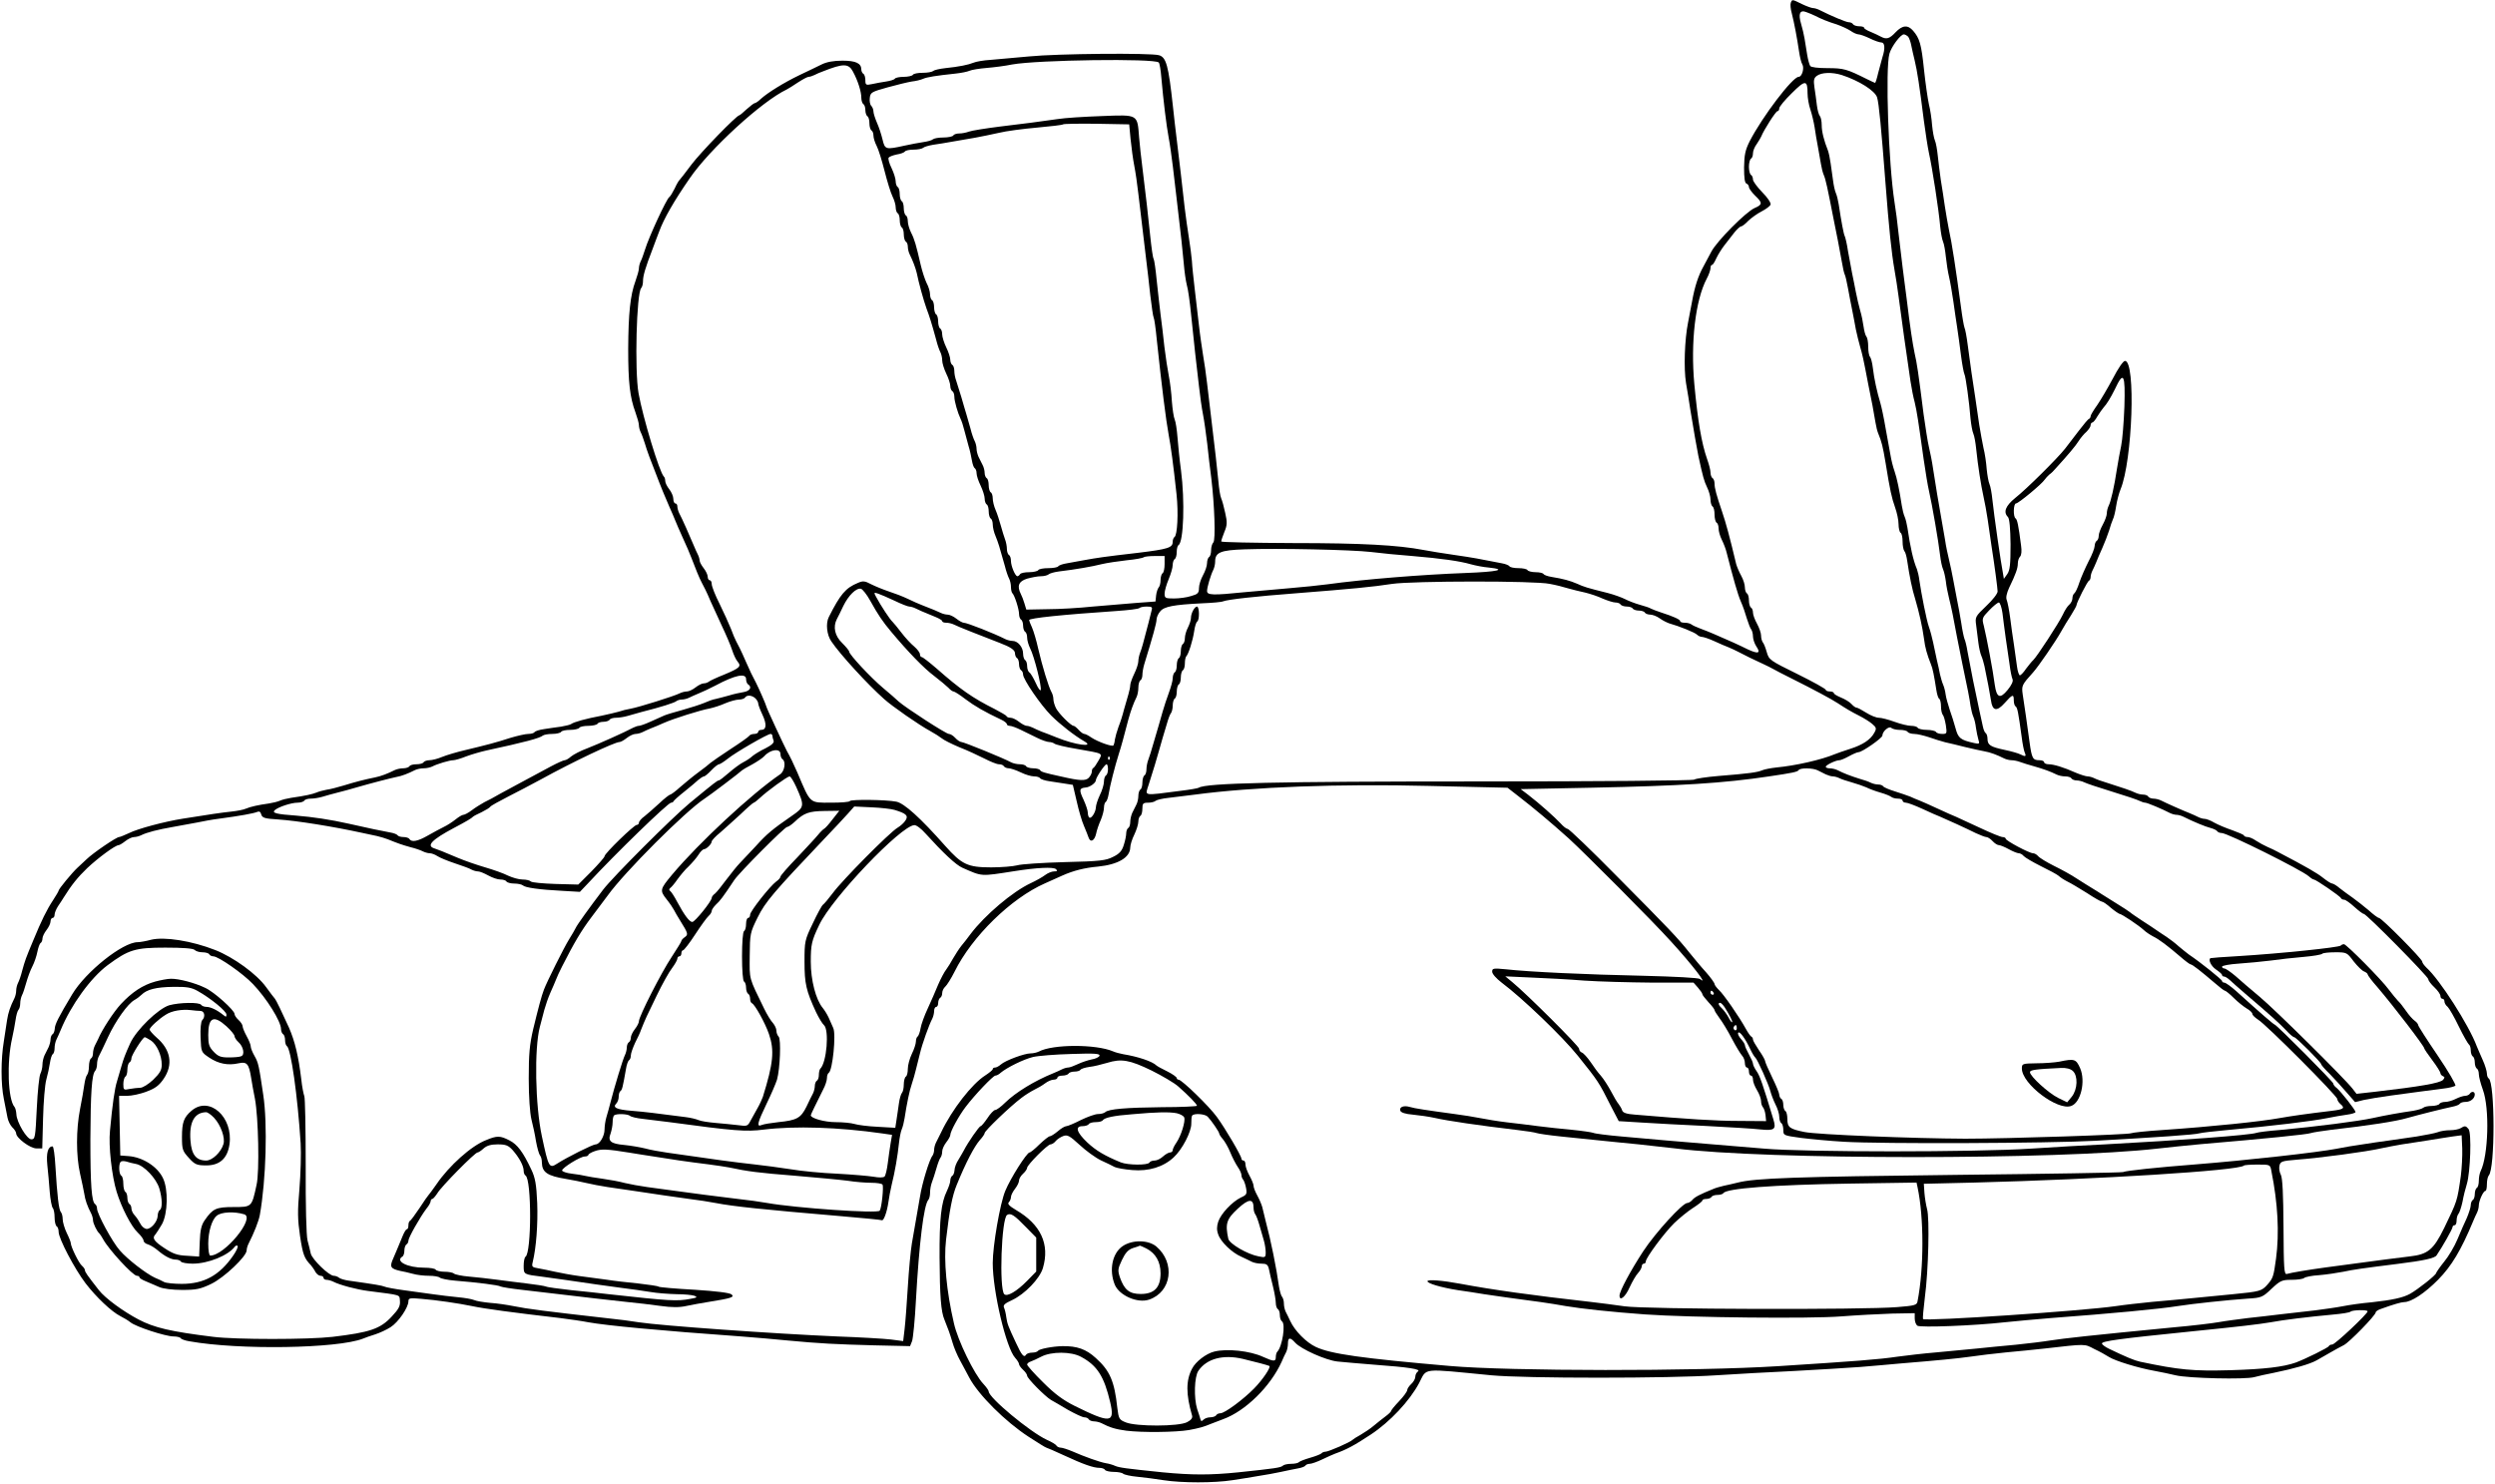 <?xml version="1.0" standalone="no"?>
<!DOCTYPE svg PUBLIC "-//W3C//DTD SVG 20010904//EN"
 "http://www.w3.org/TR/2001/REC-SVG-20010904/DTD/svg10.dtd">
<svg version="1.0" xmlns="http://www.w3.org/2000/svg"
 width="1234pt" height="734pt" viewBox="0 0 1234 734"
 preserveAspectRatio="xMidYMid meet">
<g transform="translate(0,734) scale(0.1,-0.1)"
fill="#000000" stroke="none">
<path d="M8857 7326 c-3 -7 -1 -31 5 -52 12 -47 26 -121 36 -189 4 -27 11 -56
16 -63 11 -18 -1 -62 -18 -62 -30 0 -179 -196 -242 -318 -22 -44 -27 -67 -28
-130 0 -51 3 -77 12 -80 6 -2 12 -10 12 -17 0 -7 14 -26 30 -42 38 -36 38 -45
-2 -62 -43 -19 -187 -164 -214 -216 -12 -22 -30 -56 -40 -75 -24 -43 -42 -97
-55 -170 -6 -30 -15 -77 -20 -105 -17 -85 -22 -226 -10 -300 7 -38 16 -97 21
-130 16 -101 32 -188 40 -230 23 -106 28 -123 43 -155 9 -18 17 -46 17 -61 0
-15 5 -31 10 -34 6 -3 10 -21 10 -40 0 -19 5 -37 10 -40 6 -3 10 -16 10 -29 0
-13 7 -38 16 -56 9 -18 20 -46 24 -64 33 -129 55 -207 70 -241 10 -22 23 -60
30 -85 8 -25 17 -49 22 -54 4 -6 8 -21 8 -33 0 -13 7 -35 16 -49 24 -35 11
-40 -41 -16 -42 21 -102 48 -170 77 -16 7 -46 19 -65 26 -19 7 -39 16 -45 21
-5 4 -19 8 -32 8 -13 0 -23 3 -23 8 0 8 -33 23 -95 43 -22 7 -44 16 -50 19 -5
4 -30 12 -55 19 -25 7 -58 20 -73 28 -16 8 -54 22 -85 30 -104 26 -117 30
-152 46 -35 15 -67 24 -128 34 -18 3 -35 9 -38 14 -3 5 -20 9 -39 9 -19 0 -37
5 -40 10 -3 6 -24 10 -45 10 -21 0 -41 4 -44 9 -3 5 -20 12 -38 15 -111 22
-143 28 -233 41 -55 8 -125 19 -155 25 -126 24 -305 34 -643 34 -196 1 -357 4
-357 8 0 4 7 26 16 48 14 33 14 48 4 92 -6 29 -15 62 -20 73 -5 11 -11 49 -14
85 -6 63 -17 160 -37 325 -5 44 -14 116 -19 160 -5 44 -14 107 -20 140 -5 33
-15 98 -20 145 -5 47 -15 128 -21 180 -6 52 -13 115 -14 140 -2 25 -9 77 -15
115 -6 39 -16 106 -21 150 -10 93 -26 228 -39 335 -5 41 -14 116 -19 165 -22
202 -33 242 -69 252 -42 12 -503 8 -642 -6 -69 -6 -154 -14 -190 -17 -36 -2
-74 -9 -85 -14 -24 -10 -71 -20 -140 -27 -27 -3 -54 -9 -60 -14 -5 -5 -28 -9
-51 -9 -24 0 -46 -4 -49 -10 -3 -5 -24 -10 -45 -10 -21 0 -41 -4 -44 -9 -3 -5
-23 -11 -43 -14 -21 -3 -53 -9 -71 -13 -29 -6 -32 -4 -32 19 0 14 -4 29 -10
32 -5 3 -10 13 -10 21 0 31 -27 44 -93 44 -44 0 -78 -6 -104 -19 -21 -10 -69
-34 -108 -52 -79 -38 -159 -88 -192 -118 -12 -12 -26 -21 -30 -21 -4 0 -22
-14 -40 -30 -18 -17 -34 -30 -36 -30 -14 0 -193 -185 -238 -245 -28 -38 -55
-72 -58 -75 -4 -3 -15 -22 -24 -42 -10 -20 -22 -40 -27 -43 -13 -8 -101 -197
-120 -260 -7 -22 -16 -48 -21 -57 -5 -10 -9 -26 -9 -35 0 -10 -8 -38 -17 -63
-26 -70 -35 -161 -36 -335 0 -166 8 -239 36 -315 9 -25 17 -53 17 -63 0 -9 4
-25 9 -35 5 -9 14 -35 21 -57 10 -34 23 -70 71 -192 5 -13 13 -33 18 -45 5
-13 19 -45 31 -73 12 -27 26 -59 30 -70 4 -11 21 -49 37 -85 17 -36 36 -81 43
-100 18 -48 40 -102 51 -122 5 -10 13 -26 18 -35 5 -10 17 -36 26 -58 10 -22
35 -76 55 -120 21 -44 44 -98 51 -120 7 -22 19 -48 27 -57 20 -24 11 -32 -65
-64 -38 -15 -72 -31 -78 -36 -5 -4 -16 -8 -25 -8 -8 0 -26 -9 -40 -20 -14 -11
-33 -20 -43 -20 -9 0 -25 -4 -35 -9 -27 -14 -203 -69 -242 -76 -19 -3 -46 -10
-60 -15 -14 -4 -52 -13 -85 -20 -75 -14 -137 -31 -150 -41 -5 -4 -28 -9 -50
-13 -22 -3 -59 -8 -83 -12 -23 -3 -45 -10 -48 -15 -3 -5 -17 -9 -31 -9 -14 0
-53 -9 -87 -19 -74 -24 -117 -35 -221 -60 -44 -10 -97 -26 -119 -35 -21 -9
-49 -16 -62 -16 -12 0 -26 -5 -29 -10 -3 -6 -19 -10 -35 -10 -16 0 -32 -4 -35
-10 -3 -5 -17 -10 -31 -10 -13 0 -32 -4 -42 -9 -34 -17 -67 -30 -97 -36 -50
-10 -97 -22 -155 -40 -30 -9 -68 -19 -85 -21 -16 -3 -39 -9 -50 -14 -20 -8
-54 -16 -125 -26 -19 -3 -44 -9 -55 -14 -11 -5 -36 -11 -55 -14 -51 -7 -92
-16 -115 -26 -11 -5 -42 -11 -70 -14 -48 -5 -109 -14 -240 -35 -90 -14 -225
-50 -268 -72 -22 -10 -43 -19 -48 -19 -13 0 -128 -78 -161 -110 -15 -14 -35
-32 -45 -42 -26 -24 -93 -105 -93 -113 0 -3 -13 -25 -28 -48 -31 -47 -57 -100
-97 -197 -39 -93 -41 -100 -55 -150 -6 -25 -16 -53 -21 -62 -5 -10 -9 -27 -9
-38 0 -11 -4 -28 -9 -38 -20 -40 -30 -69 -36 -107 -3 -22 -11 -69 -16 -105
-15 -90 -15 -213 0 -285 6 -33 14 -74 18 -92 3 -17 14 -39 24 -49 10 -9 19
-23 19 -30 0 -22 69 -74 100 -74 l29 0 4 148 c2 81 9 167 16 192 7 25 15 62
18 83 3 20 9 40 14 43 5 3 9 16 9 30 0 13 4 32 9 42 5 9 14 31 21 47 51 124
148 258 232 321 104 77 136 87 286 87 88 0 137 -4 144 -11 7 -7 24 -12 39 -12
15 0 31 -4 34 -10 3 -6 13 -10 20 -10 25 0 148 -86 196 -137 68 -71 139 -185
139 -223 0 -10 5 -22 10 -25 6 -3 10 -17 10 -30 0 -13 4 -26 9 -29 20 -13 53
-245 68 -481 3 -49 0 -151 -6 -225 -10 -113 -9 -151 3 -234 14 -92 21 -110 54
-144 6 -8 17 -22 22 -33 6 -10 17 -19 25 -19 8 0 15 -4 15 -10 0 -5 7 -10 15
-10 8 0 23 -4 33 -9 33 -17 117 -39 172 -46 170 -22 155 -17 158 -50 2 -24 -6
-40 -40 -76 -57 -62 -109 -79 -293 -101 -120 -14 -478 -14 -590 0 -211 26
-292 45 -370 86 -76 40 -165 105 -196 145 -58 74 -69 90 -69 99 0 5 -7 15 -15
22 -15 12 -55 94 -55 112 0 5 -9 28 -20 50 -11 23 -20 54 -20 68 0 14 -4 30
-9 35 -10 11 -18 79 -27 228 -3 53 -9 97 -14 97 -23 0 -32 -33 -26 -92 4 -35
9 -94 12 -133 3 -38 10 -74 15 -80 5 -5 9 -26 9 -46 0 -21 5 -41 10 -44 6 -3
10 -16 10 -28 0 -33 79 -183 133 -254 53 -69 129 -141 173 -163 16 -8 38 -21
49 -30 26 -22 174 -70 213 -70 17 0 33 -4 36 -9 3 -5 23 -12 43 -15 245 -44
733 -36 858 13 11 5 38 14 60 21 22 7 57 23 77 36 38 24 88 97 88 128 0 16 8
17 63 12 75 -6 184 -22 252 -36 61 -13 202 -32 435 -59 47 -6 110 -15 140 -21
89 -16 350 -41 755 -70 72 -6 175 -14 230 -20 159 -15 238 -19 428 -24 l178
-4 10 25 c5 14 14 104 19 201 16 285 39 471 61 497 5 5 9 21 9 37 0 15 4 37 9
50 5 13 15 43 22 68 7 25 16 49 21 55 4 5 8 18 8 30 0 11 9 31 20 45 11 14 20
30 20 36 0 18 43 96 75 138 46 61 137 156 148 156 6 0 18 6 26 14 31 26 114
67 160 78 25 6 111 13 190 15 116 4 142 2 139 -9 -3 -7 -20 -15 -39 -18 -19
-4 -49 -14 -68 -23 -19 -9 -40 -17 -48 -17 -7 0 -21 -4 -31 -9 -9 -5 -28 -13
-42 -19 -92 -37 -187 -95 -239 -146 -20 -20 -42 -36 -49 -36 -6 0 -24 -18 -38
-40 -15 -22 -30 -40 -34 -40 -7 0 -62 -79 -83 -120 -4 -8 -16 -28 -26 -45 -11
-16 -20 -40 -20 -52 -1 -12 -5 -25 -11 -28 -5 -3 -10 -14 -10 -24 0 -10 -8
-33 -17 -52 -28 -57 -37 -136 -36 -329 1 -189 7 -268 24 -307 19 -47 27 -69
40 -113 7 -25 24 -65 38 -90 13 -25 34 -62 45 -84 46 -86 178 -217 293 -292
46 -30 85 -54 88 -54 2 0 42 -17 87 -38 97 -45 146 -62 176 -62 11 0 24 -4 27
-10 3 -5 23 -10 44 -10 20 0 41 -4 46 -9 6 -5 37 -12 70 -15 33 -3 92 -11 130
-17 90 -14 251 -14 340 0 39 6 97 15 130 21 33 5 83 14 110 20 28 6 65 14 83
17 18 3 35 9 38 14 3 5 13 9 22 9 9 0 37 10 62 22 25 12 54 25 65 29 54 19 95
41 175 94 94 62 192 166 239 255 40 76 5 72 356 38 167 -16 880 -16 1115 0 96
6 267 16 380 21 113 6 261 15 330 20 69 6 157 13 195 17 194 16 286 25 350 34
39 6 117 15 175 21 58 5 143 14 190 19 211 24 198 24 248 -2 26 -12 58 -30 72
-39 31 -20 146 -55 225 -69 33 -6 80 -16 105 -22 61 -15 346 -22 390 -9 19 5
62 15 95 21 102 21 179 43 213 62 17 10 49 28 70 40 20 12 49 27 64 35 28 14
158 148 158 162 0 5 12 13 28 18 58 21 99 33 113 33 35 0 102 44 168 111 66
67 113 145 173 289 6 14 14 33 19 42 5 10 9 26 9 36 0 22 22 72 33 72 4 0 7
15 7 33 0 18 4 37 9 43 32 33 31 460 0 480 -5 3 -9 14 -9 25 0 10 -9 41 -21
67 -12 26 -24 56 -29 67 -39 105 -184 331 -249 389 -11 11 -21 24 -21 30 0 13
-201 216 -214 216 -5 0 -28 17 -51 38 -24 20 -59 48 -79 62 -20 14 -49 35 -64
47 -15 13 -32 23 -37 23 -6 0 -26 13 -45 28 -30 24 -80 53 -225 129 -11 6 -33
17 -50 24 -16 7 -42 21 -57 31 -14 10 -33 18 -41 18 -9 0 -17 3 -19 8 -1 4
-28 15 -58 26 -30 10 -70 27 -88 37 -18 11 -40 19 -48 19 -8 0 -22 4 -32 9 -9
5 -28 13 -42 19 -31 12 -119 51 -142 63 -10 5 -27 9 -37 9 -11 0 -23 5 -26 10
-3 6 -15 10 -26 10 -10 0 -27 4 -37 9 -20 10 -67 26 -137 48 -27 8 -58 19 -67
24 -10 5 -25 9 -33 9 -8 0 -34 8 -58 18 -60 27 -110 42 -135 42 -12 0 -22 5
-22 10 0 6 -11 10 -24 10 -32 0 -37 9 -48 89 -11 80 -25 181 -34 237 -6 43 -4
47 52 109 26 29 112 154 139 203 11 20 33 56 48 79 15 24 27 46 27 49 0 13 54
119 62 122 4 2 8 10 8 18 0 8 4 22 9 32 5 9 13 28 19 42 5 14 19 45 30 70 11
25 26 63 33 85 6 22 15 47 19 56 5 9 12 38 16 65 4 27 14 64 22 84 59 142 76
635 22 635 -9 0 -34 -37 -60 -87 -25 -47 -60 -106 -77 -131 -18 -25 -33 -50
-33 -55 0 -6 -4 -12 -8 -14 -5 -1 -27 -28 -50 -58 -23 -30 -54 -71 -69 -90
-39 -49 -189 -198 -246 -243 -48 -39 -60 -70 -36 -94 8 -8 12 -57 13 -135 0
-100 -3 -128 -16 -147 l-17 -24 -4 24 c-11 56 -45 292 -53 369 -3 30 -9 64
-14 75 -5 11 -11 45 -14 75 -2 30 -9 78 -16 105 -6 28 -15 79 -21 115 -5 36
-14 94 -19 130 -13 81 -26 174 -38 265 -5 39 -12 77 -16 85 -3 8 -11 53 -17
100 -25 187 -46 324 -60 385 -5 28 -15 79 -20 115 -5 36 -14 94 -20 130 -5 36
-12 90 -15 120 -3 30 -9 64 -14 75 -5 11 -11 45 -14 75 -2 30 -9 78 -16 105
-6 28 -17 104 -24 170 -13 127 -22 156 -54 193 -26 30 -53 28 -87 -8 -30 -32
-45 -36 -73 -21 -9 5 -32 16 -49 23 -18 7 -33 16 -33 20 0 5 -11 8 -24 8 -14
0 -28 5 -31 10 -3 6 -13 10 -21 10 -13 0 -89 32 -146 61 -10 5 -24 9 -31 9 -7
0 -32 9 -55 20 -49 24 -48 24 -55 6z m120 -64 c29 -15 65 -30 108 -43 22 -8
52 -21 67 -31 14 -10 32 -18 40 -18 8 0 33 -9 56 -20 22 -11 48 -20 57 -20 17
0 20 -29 5 -74 -5 -17 -14 -52 -21 -78 -6 -27 -13 -48 -15 -48 -2 0 -20 9 -41
19 -98 49 -114 54 -194 54 -47 0 -82 4 -86 11 -4 6 -11 31 -15 56 -4 25 -10
61 -13 80 -3 19 -11 52 -17 72 -15 50 -6 71 26 58 14 -5 33 -13 43 -18z m461
-104 c5 -7 12 -26 15 -43 3 -16 11 -50 17 -75 12 -49 24 -127 45 -295 8 -60
19 -132 25 -160 17 -76 49 -283 56 -365 3 -30 9 -64 14 -75 5 -11 11 -45 14
-75 3 -30 10 -75 16 -100 6 -25 15 -79 21 -120 6 -41 14 -100 19 -130 5 -30
13 -93 19 -139 6 -46 14 -87 17 -92 6 -10 24 -140 30 -219 3 -30 9 -64 14 -75
5 -11 11 -45 14 -75 9 -87 24 -181 36 -235 6 -27 16 -79 21 -115 5 -36 13 -92
18 -125 18 -115 30 -210 31 -230 0 -11 -24 -42 -56 -72 -54 -52 -56 -54 -50
-96 3 -23 8 -62 11 -87 3 -25 10 -54 15 -65 5 -11 11 -33 15 -50 14 -65 26
-132 32 -168 7 -54 29 -58 68 -14 39 44 45 45 45 13 0 -14 4 -27 9 -30 9 -6
13 -27 30 -151 4 -33 11 -68 15 -77 9 -20 4 -22 -22 -9 -9 5 -44 15 -77 22
-71 15 -85 24 -85 55 0 12 -4 25 -9 28 -5 3 -11 18 -14 33 -4 16 -11 51 -17
78 -20 91 -44 210 -59 293 -4 26 -11 54 -15 62 -3 8 -11 44 -16 80 -6 36 -15
88 -21 115 -5 28 -14 73 -19 100 -5 28 -14 70 -20 95 -6 25 -16 70 -20 100 -5
30 -14 82 -20 115 -13 71 -25 146 -39 235 -5 36 -15 85 -21 110 -6 25 -17 97
-26 160 -26 206 -33 254 -45 305 -10 50 -21 119 -39 268 -6 42 -14 112 -20
155 -5 42 -14 118 -20 167 -5 50 -14 119 -20 155 -30 193 -46 662 -25 735 10
35 55 95 71 95 6 0 16 -6 22 -12z m-3707 -127 c4 -3 10 -37 13 -76 10 -114 25
-236 36 -295 6 -30 15 -95 21 -145 6 -49 15 -126 20 -170 21 -177 28 -243 34
-310 3 -38 10 -86 15 -105 6 -19 15 -84 21 -145 6 -60 15 -146 20 -190 5 -44
14 -118 19 -165 5 -47 14 -110 20 -140 6 -30 15 -95 21 -145 5 -49 14 -126 20
-170 16 -134 22 -306 10 -318 -6 -6 -11 -23 -11 -38 0 -15 -4 -31 -10 -34 -5
-3 -10 -17 -10 -30 0 -14 -9 -40 -20 -60 -11 -20 -20 -48 -20 -64 0 -24 -6
-30 -39 -39 -21 -7 -59 -12 -85 -12 -42 0 -46 2 -46 24 0 13 9 45 20 71 11 26
20 57 20 70 0 13 5 27 10 30 6 3 10 19 10 35 0 16 4 31 9 34 25 16 32 218 12
371 -7 50 -14 122 -17 160 -3 39 -9 79 -14 90 -5 11 -11 52 -14 90 -2 39 -9
95 -15 125 -6 30 -16 96 -22 145 -5 50 -14 122 -19 160 -5 39 -13 114 -19 168
-5 53 -12 101 -15 106 -4 5 -11 56 -17 113 -11 106 -21 197 -39 341 -6 45 -13
111 -16 147 -9 116 -3 113 -184 106 -85 -3 -184 -9 -220 -15 -103 -15 -147
-20 -285 -37 -71 -9 -140 -20 -153 -25 -13 -5 -34 -9 -47 -9 -13 0 -27 -4 -30
-10 -3 -5 -25 -10 -49 -10 -23 0 -46 -4 -52 -9 -5 -5 -27 -11 -49 -14 -22 -3
-62 -11 -90 -17 -95 -21 -98 -20 -110 30 -6 25 -18 62 -28 84 -9 21 -17 46
-17 55 0 9 -5 22 -11 28 -6 6 -9 23 -7 39 3 27 9 30 88 52 47 13 101 26 120
29 19 2 44 8 55 13 20 9 66 16 160 26 28 3 59 9 70 14 11 5 49 11 85 14 36 3
92 10 125 17 126 23 705 31 726 10z m-1512 -46 c24 -44 41 -98 41 -128 0 -14
5 -29 10 -32 6 -3 10 -17 10 -30 0 -13 5 -27 10 -30 6 -3 10 -19 10 -35 0 -16
5 -32 10 -35 6 -3 10 -15 10 -26 0 -11 7 -34 16 -51 9 -17 26 -73 39 -124 13
-51 30 -107 39 -125 9 -18 16 -42 16 -55 0 -13 5 -26 10 -29 6 -3 10 -19 10
-35 0 -16 5 -32 10 -35 6 -3 10 -19 10 -35 0 -16 5 -32 10 -35 6 -3 10 -15 10
-26 0 -10 4 -27 9 -37 16 -32 29 -67 35 -92 10 -50 34 -136 48 -175 15 -40 25
-71 48 -155 6 -25 16 -53 21 -62 5 -10 9 -28 9 -41 0 -13 9 -42 20 -65 11 -22
20 -50 20 -61 0 -11 5 -23 10 -26 6 -3 10 -16 10 -27 0 -23 17 -81 31 -110 5
-10 13 -34 18 -55 6 -21 15 -56 21 -78 7 -22 14 -55 17 -73 3 -18 9 -35 14
-38 5 -3 9 -14 9 -25 0 -11 9 -39 20 -61 11 -23 20 -52 20 -64 0 -13 5 -26 10
-29 6 -3 10 -19 10 -35 0 -16 5 -32 10 -35 6 -3 10 -17 10 -30 0 -13 6 -39 14
-57 13 -32 19 -51 46 -148 6 -25 16 -53 21 -62 5 -10 9 -28 9 -41 0 -13 3 -27
7 -31 11 -10 33 -79 33 -103 0 -12 5 -25 10 -28 6 -3 10 -17 10 -30 0 -13 5
-27 10 -30 6 -3 10 -16 10 -29 0 -13 7 -37 15 -53 20 -39 58 -190 52 -206 -2
-6 -13 9 -24 34 -12 26 -26 50 -32 53 -6 4 -11 18 -11 31 0 13 -4 27 -10 30
-5 3 -10 18 -10 32 0 32 -26 63 -52 63 -10 0 -26 4 -36 9 -53 27 -189 81 -206
81 -6 0 -22 9 -36 20 -14 11 -33 20 -43 20 -9 0 -25 4 -35 9 -16 8 -36 16 -92
38 -14 5 -45 19 -70 31 -25 12 -67 28 -95 37 -27 9 -66 25 -86 35 -32 17 -41
18 -66 7 -61 -25 -87 -56 -144 -169 -16 -31 -10 -89 13 -121 44 -65 178 -211
260 -284 41 -37 172 -128 229 -159 22 -12 47 -28 57 -36 9 -8 49 -28 87 -44
39 -15 94 -41 124 -56 29 -15 61 -28 71 -28 11 0 22 -4 25 -10 3 -5 14 -10 24
-10 9 0 36 -9 59 -20 22 -11 52 -20 66 -20 14 0 27 -4 30 -9 3 -5 24 -12 46
-15 22 -3 57 -9 78 -12 l38 -6 19 -81 c10 -45 26 -100 36 -122 9 -22 20 -48
23 -58 9 -26 29 -16 37 19 3 16 13 46 23 68 9 21 16 49 16 62 0 12 4 25 9 28
5 3 11 20 14 38 6 40 31 138 50 198 14 43 24 82 48 173 12 43 25 79 40 109 5
10 9 31 9 47 0 17 5 33 10 36 6 3 10 16 10 27 0 12 4 35 9 52 43 140 61 205
61 222 0 10 8 29 18 40 19 24 66 33 207 40 50 2 97 6 105 10 25 9 155 24 365
40 267 21 374 31 470 46 102 15 709 16 780 0 28 -5 68 -15 90 -22 22 -6 60
-16 85 -21 25 -6 64 -19 87 -30 24 -10 52 -19 62 -19 11 0 23 -4 26 -10 3 -5
17 -10 30 -10 13 0 27 -4 30 -10 3 -5 17 -10 30 -10 13 0 27 -4 30 -10 3 -5
15 -10 27 -10 11 0 32 -8 46 -18 15 -11 36 -21 47 -25 50 -14 127 -45 138 -56
6 -6 17 -11 24 -11 7 0 35 -9 61 -21 26 -12 58 -26 72 -31 14 -6 34 -15 45
-21 30 -16 85 -43 125 -61 19 -9 42 -20 50 -25 8 -5 51 -27 95 -49 104 -52
192 -99 224 -120 46 -30 65 -41 106 -62 22 -11 51 -29 64 -40 21 -18 23 -23
11 -44 -18 -34 -57 -60 -120 -80 -30 -10 -64 -21 -75 -26 -67 -28 -194 -57
-290 -66 -27 -3 -59 -9 -70 -14 -23 -10 -66 -16 -216 -28 -59 -5 -113 -13
-120 -18 -8 -5 -471 -9 -1074 -9 -994 0 -1340 -8 -1376 -31 -5 -3 -45 -10 -87
-15 -195 -25 -179 -28 -161 30 27 84 37 119 49 161 7 25 16 56 20 70 4 14 13
45 21 70 7 25 16 49 21 54 4 6 8 22 8 37 0 15 5 31 10 34 6 3 10 19 10 35 0
16 5 32 10 35 6 3 10 19 10 35 0 16 5 32 10 35 6 3 10 19 10 34 0 15 3 31 7
35 11 11 32 77 39 124 3 23 10 45 15 48 12 7 11 74 -1 74 -12 0 -30 -33 -30
-57 0 -10 -7 -31 -15 -47 -8 -15 -15 -39 -15 -52 0 -12 -4 -26 -10 -29 -5 -3
-10 -19 -10 -35 0 -16 -4 -32 -10 -35 -5 -3 -10 -19 -10 -35 0 -16 -4 -32 -10
-35 -5 -3 -10 -17 -10 -29 0 -13 -9 -45 -19 -72 -10 -27 -24 -69 -31 -94 -7
-25 -16 -56 -20 -70 -4 -14 -15 -52 -25 -85 -9 -33 -21 -70 -26 -83 -5 -13 -9
-34 -9 -47 0 -13 -4 -27 -10 -30 -5 -3 -10 -19 -10 -35 0 -16 -4 -32 -10 -35
-5 -3 -10 -17 -10 -31 0 -13 -4 -33 -10 -44 -5 -11 -14 -29 -20 -40 -5 -11
-10 -31 -10 -44 0 -14 -4 -28 -10 -31 -5 -3 -10 -15 -10 -26 0 -11 -5 -37 -12
-58 -9 -30 -22 -44 -53 -59 -35 -18 -64 -22 -240 -26 -110 -3 -216 -10 -235
-16 -19 -5 -77 -10 -128 -10 -116 0 -145 14 -227 106 -124 140 -203 211 -242
219 -51 10 -224 12 -230 3 -2 -5 -44 -8 -92 -8 -109 0 -101 -8 -167 148 -20
46 -37 81 -52 107 -13 24 -102 215 -102 221 0 5 -38 92 -51 117 -20 38 -28 54
-49 102 -12 28 -26 58 -31 68 -5 9 -13 25 -18 35 -5 9 -17 37 -26 62 -10 25
-35 80 -56 123 -22 43 -39 87 -39 98 0 10 -4 19 -10 19 -5 0 -10 8 -10 18 0 9
-9 28 -20 42 -11 14 -20 31 -20 38 0 7 -4 20 -9 30 -5 9 -13 28 -19 42 -16 39
-62 143 -73 162 -5 10 -9 25 -9 33 0 8 -4 15 -10 15 -5 0 -10 10 -10 23 0 12
-9 33 -20 47 -11 14 -20 32 -20 41 0 9 -3 19 -7 22 -22 22 -104 294 -125 412
-20 113 -10 495 13 520 5 5 9 20 9 34 0 27 11 65 48 161 13 36 28 74 32 85 23
63 74 152 151 263 99 145 357 381 479 439 8 4 34 20 56 35 23 15 47 28 53 28
6 0 19 4 29 9 9 5 28 13 42 18 101 40 127 40 149 -2z m4890 -16 c86 -28 165
-78 175 -111 9 -29 21 -157 41 -418 18 -234 30 -349 45 -435 6 -33 15 -91 20
-130 15 -116 39 -284 59 -420 5 -33 14 -80 21 -105 11 -47 17 -87 44 -280 9
-63 21 -135 27 -160 15 -66 46 -243 55 -320 3 -25 9 -54 14 -65 5 -11 11 -38
14 -60 2 -22 10 -60 16 -85 12 -47 22 -97 39 -190 6 -30 18 -89 26 -130 28
-132 36 -174 41 -210 3 -19 9 -44 14 -55 5 -11 11 -36 13 -55 3 -19 8 -45 12
-58 7 -21 5 -23 -21 -17 -68 15 -79 24 -92 73 -7 26 -20 67 -29 92 -8 25 -18
59 -20 75 -2 17 -8 39 -13 50 -5 11 -11 34 -15 50 -3 17 -10 49 -16 73 -5 23
-13 61 -18 85 -5 23 -14 58 -21 77 -12 34 -37 162 -47 230 -2 19 -8 44 -12 55
-18 42 -33 108 -47 205 -3 19 -9 44 -14 55 -5 11 -11 36 -14 55 -11 73 -24
136 -36 170 -7 19 -16 55 -20 80 -5 25 -15 84 -24 132 -8 48 -20 105 -26 125
-16 53 -31 120 -37 173 -3 25 -9 49 -14 55 -5 5 -9 27 -9 50 0 23 -4 45 -9 50
-5 6 -11 28 -14 50 -3 22 -10 58 -17 80 -6 22 -16 63 -21 90 -5 28 -14 70 -19
95 -5 25 -14 74 -20 108 -5 35 -13 68 -16 74 -5 8 -17 71 -30 158 -3 19 -9 44
-14 55 -5 11 -11 39 -14 63 -3 23 -9 61 -12 85 -3 23 -9 51 -13 62 -20 50 -31
94 -31 126 0 19 -4 39 -9 45 -5 5 -12 29 -15 54 -3 25 -8 64 -12 88 -5 35 -3
46 12 57 23 17 75 19 123 4z m-169 -91 c0 -21 6 -57 14 -80 8 -24 17 -63 21
-88 3 -25 11 -67 16 -95 5 -27 12 -66 15 -85 3 -19 9 -44 14 -55 10 -23 18
-61 50 -225 6 -30 15 -75 20 -100 5 -25 13 -71 19 -102 5 -31 12 -61 15 -66 3
-5 10 -35 16 -68 6 -32 15 -81 21 -109 5 -27 14 -70 18 -95 5 -25 15 -63 21
-85 11 -38 16 -58 40 -185 6 -30 15 -77 21 -105 5 -27 12 -66 15 -85 3 -19 9
-44 14 -55 16 -39 22 -61 36 -145 22 -136 30 -172 47 -220 9 -25 17 -62 17
-82 0 -20 5 -40 10 -43 6 -3 10 -23 10 -44 0 -20 4 -41 9 -47 5 -5 11 -27 14
-49 11 -74 24 -140 40 -190 18 -61 35 -135 43 -195 5 -43 16 -80 34 -125 9
-20 16 -58 27 -128 3 -20 9 -40 14 -43 5 -3 9 -20 9 -38 0 -17 4 -36 9 -42 5
-5 11 -28 15 -51 6 -41 5 -43 -18 -43 -14 0 -28 4 -31 10 -3 5 -24 10 -45 10
-21 0 -42 5 -45 10 -3 6 -18 10 -33 10 -15 0 -52 9 -82 20 -30 11 -65 20 -78
20 -12 0 -40 11 -62 25 -22 14 -43 25 -48 25 -5 0 -16 8 -25 18 -9 10 -32 24
-52 32 -19 8 -35 17 -35 22 0 4 -9 8 -20 8 -11 0 -20 4 -20 8 0 5 -63 40 -140
78 -136 67 -141 70 -152 109 -6 22 -15 44 -20 49 -4 6 -8 20 -8 33 0 12 -9 38
-20 58 -11 20 -20 44 -20 55 0 10 -4 22 -10 25 -5 3 -10 19 -10 35 0 16 -4 32
-10 35 -5 3 -10 17 -10 30 0 14 -8 39 -18 57 -10 18 -21 44 -25 58 -33 138
-50 201 -70 260 -28 82 -37 116 -37 138 0 11 -4 24 -10 27 -5 3 -10 16 -10 28
0 12 -8 42 -17 67 -27 77 -46 187 -63 370 -19 206 5 414 61 521 11 20 19 44
19 53 0 9 3 16 8 16 4 0 13 15 21 33 8 17 26 46 40 64 14 18 36 46 49 63 13
16 28 30 33 30 5 0 21 12 36 28 16 15 45 36 67 47 21 11 41 26 43 33 3 8 -15
35 -41 61 -25 26 -46 54 -46 63 0 9 -4 20 -10 23 -5 3 -10 21 -10 40 0 19 5
37 10 40 6 3 10 15 10 27 0 11 8 32 19 46 10 15 20 32 22 37 12 31 72 125 80
125 5 0 9 6 9 14 0 8 28 42 62 75 67 67 78 66 78 -1z m-3348 -228 c4 -41 12
-100 18 -130 6 -30 15 -92 20 -137 11 -89 26 -215 39 -328 5 -38 14 -117 20
-174 7 -57 14 -108 17 -112 3 -5 10 -53 15 -106 25 -237 46 -403 59 -473 11
-58 23 -147 39 -295 10 -93 4 -202 -10 -211 -5 -3 -9 -14 -9 -24 0 -29 -23
-36 -170 -54 -173 -20 -204 -25 -265 -36 -27 -5 -67 -12 -88 -16 -20 -3 -40
-10 -43 -15 -3 -5 -25 -9 -49 -9 -24 0 -47 -4 -50 -10 -3 -5 -24 -10 -45 -10
-21 0 -42 -4 -45 -10 -3 -5 -9 -10 -13 -10 -11 0 -32 51 -32 76 0 13 -4 26
-10 29 -5 3 -10 17 -10 30 0 13 -4 34 -9 47 -5 13 -14 43 -21 68 -7 25 -18 60
-26 78 -8 18 -14 44 -14 57 0 13 -4 27 -10 30 -5 3 -10 19 -10 35 0 16 -4 32
-10 35 -5 3 -10 15 -10 26 0 10 -4 28 -10 39 -5 11 -14 29 -20 40 -5 11 -10
29 -10 40 0 11 -4 28 -9 38 -5 9 -15 37 -21 62 -7 25 -16 56 -20 70 -4 14 -16
52 -25 85 -10 33 -22 70 -26 83 -5 13 -9 34 -9 47 0 13 -4 27 -10 30 -5 3 -10
15 -10 26 0 11 -9 39 -20 61 -11 23 -20 52 -20 64 0 13 -4 26 -10 29 -5 3 -10
19 -10 35 0 16 -4 32 -10 35 -5 3 -10 19 -10 35 0 16 -4 32 -10 35 -5 3 -10
16 -10 29 0 13 -7 38 -17 56 -9 19 -22 59 -29 89 -23 100 -31 128 -48 161 -9
18 -16 43 -16 56 0 13 -4 26 -10 29 -5 3 -10 19 -10 35 0 16 -4 32 -10 35 -5
3 -10 19 -10 35 0 16 -4 32 -10 35 -5 3 -10 16 -10 29 0 12 -9 41 -20 64 -12
24 -18 47 -15 52 3 5 21 12 40 16 20 3 38 10 41 15 3 5 22 9 43 9 20 0 41 4
47 9 5 5 27 11 49 15 22 3 66 10 98 16 31 5 81 14 110 19 28 5 81 16 117 24
36 9 121 20 189 26 68 6 126 13 129 16 3 3 78 4 166 3 l161 -3 7 -75z m4915
-1322 c-3 -79 -10 -165 -16 -193 -6 -27 -15 -79 -21 -115 -13 -87 -30 -161
-41 -182 -5 -10 -9 -27 -9 -38 0 -10 -9 -35 -20 -55 -11 -20 -20 -44 -20 -55
0 -10 -4 -22 -10 -25 -5 -3 -10 -15 -10 -25 0 -10 -13 -45 -30 -76 -16 -32
-37 -79 -46 -106 -8 -26 -20 -50 -25 -53 -5 -4 -9 -14 -9 -24 0 -10 -7 -24
-15 -31 -9 -7 -23 -29 -32 -49 -19 -41 -130 -211 -147 -226 -6 -5 -22 -25 -35
-42 -12 -18 -26 -33 -31 -33 -4 0 -11 19 -14 43 -3 23 -10 71 -15 107 -6 36
-14 97 -19 135 -5 39 -13 78 -17 88 -5 11 0 34 12 60 33 68 43 97 43 120 0 13
5 28 11 34 7 7 9 28 5 55 -13 102 -19 128 -27 134 -13 8 -11 74 2 74 12 0 129
97 142 118 5 7 15 18 23 25 9 6 23 20 32 31 62 68 99 112 113 135 9 14 26 35
38 45 11 11 21 25 21 33 0 7 4 13 8 13 4 0 16 13 25 30 10 16 23 35 30 43 18
20 35 48 57 92 43 92 52 76 47 -87z m-3727 -718 c47 -6 139 -15 205 -20 143
-12 235 -25 290 -41 22 -6 61 -14 88 -16 94 -10 44 -21 -115 -27 -214 -8 -502
-31 -683 -56 -38 -5 -122 -14 -185 -19 -63 -6 -164 -15 -225 -20 -157 -16
-185 -15 -185 6 0 19 18 79 31 105 5 10 9 28 9 41 0 45 27 56 145 60 165 6
529 -2 625 -13z m-1020 -59 c0 -22 -4 -43 -10 -46 -5 -3 -10 -19 -10 -34 0
-15 -4 -31 -9 -36 -5 -6 -11 -23 -13 -40 l-3 -30 -95 -7 c-52 -4 -149 -12
-215 -18 -66 -7 -167 -13 -225 -13 l-104 -2 -9 30 c-5 17 -13 38 -18 47 -20
40 -11 63 31 76 22 6 52 12 68 12 15 0 32 4 38 9 5 5 29 12 54 15 77 9 163 24
210 36 25 6 80 14 123 19 42 4 80 11 84 15 3 3 28 6 55 6 l48 0 0 -39z m-1456
-182 c39 -70 61 -103 104 -154 83 -99 161 -180 212 -218 30 -23 62 -50 71 -59
9 -10 20 -18 25 -18 5 0 32 -17 59 -38 45 -34 95 -63 178 -102 15 -7 27 -17
27 -22 0 -4 6 -8 14 -8 8 0 33 -9 55 -20 23 -11 59 -29 82 -40 22 -11 49 -20
58 -20 9 0 21 -4 26 -8 6 -5 55 -17 110 -26 137 -24 129 -20 108 -58 -10 -18
-21 -34 -25 -36 -5 -2 -8 -10 -8 -19 0 -8 -7 -21 -15 -30 -16 -16 -44 -15
-135 6 -87 19 -100 23 -106 32 -3 5 -18 9 -34 9 -16 0 -32 5 -35 10 -3 6 -17
10 -31 10 -13 0 -32 4 -42 9 -36 20 -235 101 -247 101 -6 0 -20 9 -30 20 -10
11 -24 20 -32 20 -14 0 -213 129 -248 160 -11 11 -46 41 -77 67 -62 52 -168
166 -168 180 0 5 -16 24 -35 43 -36 35 -46 79 -26 118 5 9 20 39 32 65 26 53
64 90 87 85 8 -2 29 -28 46 -59z m120 0 c33 -16 66 -29 73 -29 7 0 21 -4 31
-9 16 -8 31 -15 100 -43 17 -7 32 -16 32 -20 0 -5 9 -8 20 -8 11 0 28 -4 38
-9 14 -8 141 -58 227 -91 53 -20 75 -35 75 -51 0 -10 5 -21 10 -24 6 -3 10
-17 10 -30 0 -13 5 -27 10 -30 6 -3 10 -13 10 -21 0 -24 87 -151 139 -203 44
-44 116 -100 163 -127 56 -32 -45 -19 -137 19 -27 11 -61 24 -75 29 -14 6 -33
14 -42 19 -10 5 -23 9 -30 9 -7 0 -24 9 -38 20 -14 11 -32 20 -42 20 -9 0 -18
3 -20 8 -1 4 -28 19 -58 35 -110 55 -170 97 -287 200 -36 31 -69 57 -74 57 -5
0 -9 6 -9 14 0 8 -13 25 -28 38 -16 13 -44 43 -63 68 -19 25 -39 49 -45 55
-12 10 -58 80 -81 123 -12 22 -11 23 10 16 12 -4 49 -20 81 -35z m5480 -61 c3
-29 11 -84 16 -123 6 -38 14 -97 19 -130 4 -33 11 -67 15 -75 4 -9 -5 -29 -25
-53 -37 -45 -54 -38 -63 26 -9 71 -40 233 -54 291 -10 37 -9 41 26 77 20 21
42 39 48 39 6 0 14 -24 18 -52z m-4209 10 c-3 -13 -10 -40 -15 -60 -27 -105
-33 -125 -41 -146 -5 -13 -9 -32 -9 -43 0 -11 -9 -39 -20 -61 -11 -23 -20 -48
-20 -57 0 -8 -4 -28 -9 -45 -5 -17 -15 -51 -22 -76 -6 -25 -18 -63 -27 -85 -8
-22 -16 -51 -18 -63 -1 -13 -5 -26 -7 -29 -8 -7 -77 18 -109 39 -14 10 -30 18
-35 18 -6 0 -18 9 -28 20 -10 11 -21 20 -25 20 -13 0 -73 60 -87 87 -7 14 -13
34 -13 44 0 11 -4 27 -10 37 -14 25 -45 127 -65 213 -9 41 -23 88 -31 106 -8
17 -14 33 -14 36 0 10 167 27 432 45 58 4 110 10 114 15 4 4 20 7 36 7 26 0
29 -3 23 -22z m-2005 -337 c0 -11 5 -23 10 -26 21 -13 9 -33 -22 -38 -18 -3
-51 -10 -73 -17 -22 -6 -51 -14 -65 -17 -14 -2 -40 -12 -58 -20 -19 -8 -66
-23 -105 -34 -40 -11 -81 -23 -92 -28 -11 -5 -41 -18 -67 -30 -26 -12 -52 -21
-58 -21 -6 0 -18 -4 -28 -9 -45 -24 -173 -81 -227 -102 -33 -12 -69 -31 -81
-41 -11 -10 -25 -18 -31 -18 -6 0 -37 -14 -69 -31 -137 -74 -202 -108 -249
-134 -27 -16 -63 -35 -80 -43 -16 -9 -44 -26 -61 -39 -17 -13 -36 -23 -42 -23
-6 0 -23 -10 -39 -23 -15 -12 -41 -29 -58 -37 -16 -8 -52 -27 -78 -42 -50 -29
-81 -35 -92 -18 -3 6 -17 10 -30 10 -13 0 -26 4 -29 9 -3 5 -20 11 -38 14 -40
7 -110 22 -203 43 -94 21 -176 33 -260 40 -98 7 -120 13 -107 26 16 16 82 38
114 38 15 0 30 5 33 10 3 6 18 10 32 10 15 0 40 4 57 9 17 5 51 15 76 21 25 6
68 18 95 26 73 21 166 45 195 51 25 4 59 17 92 34 10 5 29 9 43 9 14 0 33 4
43 9 25 13 86 31 104 31 8 0 37 8 64 19 27 10 72 23 99 29 190 41 265 61 280
74 5 4 26 8 46 8 21 0 41 5 44 10 3 6 24 10 45 10 21 0 42 5 45 10 3 6 24 10
45 10 21 0 42 5 45 10 3 6 17 10 30 10 13 0 27 5 30 10 3 6 18 10 32 10 15 0
40 4 57 9 17 5 49 14 71 20 92 23 161 45 170 53 5 4 17 8 27 8 10 0 26 4 36 9
9 5 31 14 47 21 29 12 45 20 83 39 99 53 152 63 152 32z m46 -95 c8 -8 14 -19
14 -25 0 -6 9 -31 21 -56 22 -47 20 -75 -6 -75 -8 0 -15 -4 -15 -10 0 -5 -9
-10 -19 -10 -11 0 -22 -4 -26 -10 -3 -5 -44 -34 -92 -65 -47 -31 -92 -62 -99
-68 -7 -7 -34 -28 -60 -47 -26 -19 -66 -52 -89 -72 -23 -21 -46 -38 -50 -38
-4 0 -29 -19 -54 -43 -25 -23 -58 -52 -73 -64 -16 -11 -28 -26 -28 -32 0 -6
-5 -11 -11 -11 -13 0 -159 -141 -159 -155 0 -5 -30 -39 -65 -75 l-65 -65 -113
3 c-61 2 -116 7 -121 12 -6 6 -24 10 -42 10 -18 0 -49 9 -71 19 -21 11 -72 29
-113 41 -41 12 -102 33 -135 47 -78 33 -96 40 -117 47 -41 13 -12 43 97 101
59 31 88 48 95 56 3 3 22 13 42 22 20 10 40 22 43 27 3 5 43 27 88 50 45 23
118 61 162 85 158 87 365 185 389 185 6 0 22 9 36 20 14 11 33 20 43 20 9 0
25 4 35 9 9 5 28 13 42 19 14 5 42 17 62 26 49 22 183 64 228 72 19 4 54 15
78 26 24 10 54 18 67 18 13 0 27 5 30 10 9 14 34 12 51 -4z m5660 -156 c18 0
36 -4 39 -10 3 -5 18 -10 33 -10 15 0 47 -8 72 -16 25 -9 61 -20 80 -25 19 -4
64 -15 100 -24 36 -9 79 -18 95 -21 29 -5 61 -17 97 -35 10 -5 27 -9 37 -9 11
0 30 -4 43 -9 13 -5 43 -14 68 -21 46 -13 82 -26 112 -41 10 -5 29 -9 42 -9
14 0 28 -4 31 -10 3 -5 15 -10 26 -10 10 0 27 -4 37 -9 9 -5 71 -26 137 -46
66 -20 128 -41 137 -46 10 -5 22 -9 28 -9 10 0 86 -32 122 -51 10 -5 25 -9 33
-9 8 0 23 -4 33 -9 48 -24 110 -50 135 -56 15 -4 30 -11 33 -16 3 -5 13 -9 22
-9 29 0 396 -183 431 -214 10 -9 21 -16 25 -16 10 0 130 -82 134 -92 2 -4 9
-8 16 -8 7 0 29 -16 50 -35 21 -19 42 -35 47 -35 13 0 319 -310 319 -323 0 -7
14 -25 30 -40 17 -16 30 -35 30 -43 0 -8 5 -14 10 -14 6 0 10 -6 10 -14 0 -7
7 -19 16 -26 8 -8 33 -51 55 -97 22 -45 45 -85 50 -89 5 -3 9 -16 9 -29 0 -13
5 -27 10 -30 6 -3 10 -17 10 -30 0 -13 5 -27 10 -30 6 -3 10 -16 10 -28 0 -12
9 -47 20 -77 34 -92 27 -326 -11 -402 -5 -10 -9 -31 -9 -47 0 -17 -4 -33 -10
-36 -5 -3 -10 -17 -10 -30 0 -13 -4 -27 -10 -30 -5 -3 -10 -15 -10 -26 0 -10
-9 -38 -19 -62 -11 -23 -32 -71 -47 -107 -15 -36 -45 -86 -66 -111 -21 -26
-38 -51 -39 -55 0 -10 -90 -81 -129 -103 -34 -19 -88 -31 -190 -42 -47 -4
-110 -13 -140 -19 -30 -6 -93 -15 -140 -21 -47 -5 -122 -14 -167 -19 -46 -6
-120 -14 -165 -19 -46 -6 -110 -14 -143 -20 -33 -6 -134 -18 -225 -26 -422
-41 -538 -54 -610 -65 -36 -6 -112 -15 -170 -21 -58 -5 -145 -14 -195 -19 -49
-5 -139 -13 -200 -19 -60 -5 -146 -15 -190 -21 -95 -14 -201 -22 -590 -47
-411 -26 -1328 -25 -1625 1 -436 38 -587 59 -662 94 -47 22 -104 79 -127 129
-7 15 -17 36 -22 45 -5 10 -9 28 -9 41 0 13 -4 27 -9 33 -5 5 -11 27 -15 49
-13 94 -40 228 -66 325 -6 25 -14 56 -17 70 -4 14 -15 40 -25 58 -10 18 -18
39 -18 47 0 8 -9 30 -20 50 -11 20 -20 44 -20 55 0 11 -4 20 -10 20 -5 0 -10
4 -10 9 0 14 -80 150 -121 206 -38 53 -174 185 -190 185 -5 0 -9 4 -9 8 0 5
-21 20 -47 33 -27 13 -50 26 -53 29 -20 20 -91 44 -165 56 -16 3 -39 9 -50 14
-84 36 -298 36 -367 -1 -10 -5 -28 -9 -41 -9 -30 0 -125 -35 -147 -55 -9 -8
-22 -15 -28 -15 -7 0 -12 -3 -12 -8 0 -4 -17 -18 -37 -31 -65 -41 -165 -169
-218 -281 -9 -19 -21 -43 -26 -52 -5 -10 -9 -26 -9 -36 0 -10 -4 -22 -8 -28
-15 -17 -52 -138 -62 -204 -6 -36 -15 -87 -20 -115 -5 -27 -14 -79 -20 -115
-6 -36 -15 -132 -20 -215 -5 -82 -12 -176 -16 -209 l-7 -59 -61 8 c-34 4 -153
11 -266 15 -321 14 -868 53 -980 70 -36 6 -105 15 -155 20 -309 35 -396 46
-465 60 -30 6 -82 14 -115 16 -33 3 -69 9 -80 14 -11 5 -47 11 -80 14 -33 3
-89 10 -125 15 -36 5 -101 14 -145 20 -44 6 -87 14 -95 18 -13 5 -40 10 -175
29 -22 3 -44 10 -49 15 -6 5 -17 9 -25 9 -24 0 -107 81 -114 110 -3 14 -10 43
-16 65 -6 24 -10 172 -9 371 0 183 -3 337 -7 343 -3 7 -11 44 -15 84 -14 114
-31 186 -61 255 -34 75 -64 137 -69 142 -3 3 -23 29 -44 58 -46 64 -160 147
-251 183 -117 46 -252 67 -318 51 -25 -7 -55 -12 -66 -12 -74 0 -257 -146
-324 -258 -69 -115 -85 -148 -86 -169 -1 -12 -5 -25 -11 -28 -5 -3 -10 -15
-10 -26 0 -10 -5 -28 -10 -39 -6 -11 -14 -29 -20 -40 -5 -11 -10 -31 -10 -46
0 -14 -5 -34 -10 -44 -6 -11 -14 -88 -18 -172 -7 -143 -8 -153 -27 -153 -22 0
-73 85 -74 125 -1 15 -5 30 -9 35 -33 37 -39 222 -12 340 6 28 14 68 17 90 3
22 9 44 14 50 5 5 9 19 9 32 0 13 4 31 9 41 5 9 14 37 21 62 7 25 20 61 30 80
10 19 21 52 25 73 4 20 11 40 16 43 5 3 9 13 9 22 0 9 9 28 20 42 11 14 20 33
20 43 0 9 5 17 10 17 6 0 10 7 10 16 0 9 8 28 17 42 10 15 23 34 28 43 38 61
70 101 116 145 53 50 139 114 156 114 4 0 19 9 33 20 14 11 33 20 43 20 9 0
25 4 35 9 28 14 82 28 157 41 39 7 93 17 120 22 28 6 77 15 110 19 104 14 169
26 186 33 11 5 18 1 21 -12 5 -17 17 -21 84 -25 92 -6 272 -35 414 -66 25 -5
59 -13 75 -16 17 -4 40 -11 53 -16 52 -21 69 -27 112 -39 25 -6 53 -16 62 -21
10 -5 25 -9 33 -9 9 0 26 -6 38 -14 12 -8 51 -24 87 -36 36 -12 73 -25 82 -31
10 -5 24 -9 33 -9 8 0 30 -9 50 -20 20 -11 46 -20 60 -20 13 0 27 -4 30 -10 3
-5 21 -10 39 -10 17 0 36 -4 42 -9 11 -11 80 -21 196 -27 l86 -5 39 41 c139
150 397 400 412 400 5 0 11 3 13 8 2 4 25 25 53 47 27 22 59 48 69 58 11 9 23
17 28 17 4 0 21 14 36 30 16 17 33 30 38 30 5 0 25 13 44 28 37 30 196 122
211 122 5 0 9 -4 9 -9 0 -5 3 -16 6 -24 4 -10 -9 -22 -40 -38 -26 -12 -54 -30
-64 -38 -9 -9 -30 -23 -46 -31 -16 -8 -48 -32 -71 -52 -24 -21 -46 -38 -50
-38 -7 0 -19 -9 -144 -112 -89 -74 -377 -362 -428 -428 -67 -88 -129 -174
-136 -190 -4 -8 -18 -33 -32 -55 -25 -40 -111 -212 -125 -250 -12 -31 -28 -92
-53 -195 -18 -77 -22 -124 -22 -245 0 -90 6 -170 13 -200 7 -27 18 -77 23
-110 6 -33 15 -64 20 -70 5 -5 9 -20 9 -35 1 -48 27 -66 120 -81 30 -5 75 -14
100 -20 25 -6 72 -15 105 -20 33 -5 92 -13 130 -19 117 -18 196 -29 275 -40
41 -5 100 -14 130 -20 88 -17 231 -32 619 -65 107 -9 198 -18 202 -20 9 -6 26
40 33 90 3 22 10 60 16 85 16 63 30 146 36 205 3 28 9 59 14 70 5 11 11 36 14
55 11 72 24 136 36 170 6 19 16 51 20 70 5 19 14 55 20 80 11 47 45 142 61
172 5 10 9 27 9 38 0 11 5 20 10 20 6 0 10 9 10 19 0 11 5 23 10 26 6 3 10 14
10 24 0 10 7 24 15 31 8 7 29 40 46 74 86 174 279 363 447 437 26 12 65 29 87
39 54 24 109 38 176 44 99 10 158 45 159 94 0 13 9 42 20 64 11 23 20 52 20
64 0 13 5 26 10 29 6 3 10 19 10 36 0 25 4 29 28 29 15 0 32 4 37 9 6 5 35 12
65 15 30 4 89 11 130 16 284 38 714 54 1155 43 l391 -9 54 -42 c75 -58 160
-129 249 -209 85 -78 416 -410 507 -511 105 -115 186 -221 142 -184 -8 6 -122
12 -283 16 -281 6 -561 19 -677 32 -63 6 -68 5 -68 -12 0 -11 21 -34 47 -54
103 -77 300 -266 377 -362 101 -126 103 -129 163 -248 l39 -75 114 -7 c63 -4
207 -12 320 -17 113 -6 233 -13 266 -17 70 -7 80 0 65 49 -53 176 -67 216 -83
239 -10 14 -18 31 -18 37 0 6 -9 26 -20 46 -11 20 -20 40 -20 46 0 5 -9 19
-20 31 -10 12 -17 25 -13 30 6 11 35 -28 60 -82 9 -19 20 -37 24 -40 10 -7 67
-134 75 -167 4 -15 15 -45 25 -65 11 -21 19 -48 19 -62 0 -14 5 -28 10 -31 6
-3 10 -19 10 -34 0 -27 2 -27 88 -39 48 -6 143 -15 212 -19 184 -11 1013 -8
1245 5 302 17 494 30 514 37 10 3 71 10 137 16 223 20 420 44 494 59 30 6 74
14 98 17 23 3 42 9 42 13 0 10 -71 100 -93 119 -10 7 -17 17 -17 22 0 9 -275
285 -289 291 -8 3 -65 52 -191 166 -26 23 -52 42 -59 42 -6 0 -11 4 -11 8 0 7
-107 93 -164 131 -11 8 -34 27 -51 41 -16 15 -43 35 -59 46 -16 10 -39 26 -51
34 -11 8 -43 29 -71 47 -27 18 -54 36 -59 41 -6 5 -35 24 -66 43 -30 19 -64
40 -75 47 -10 7 -32 20 -48 30 -16 9 -49 31 -75 47 -25 17 -76 45 -113 63 -36
18 -72 40 -78 48 -7 8 -18 14 -25 14 -18 0 -135 62 -135 72 0 4 -7 8 -15 8 -9
0 -60 21 -113 46 -53 25 -106 49 -117 54 -11 4 -51 22 -90 40 -38 18 -80 36
-92 41 -13 5 -33 13 -45 19 -13 5 -47 17 -76 26 -29 9 -55 20 -58 25 -3 5 -14
9 -25 9 -10 0 -27 4 -37 9 -9 5 -35 14 -57 20 -41 13 -76 26 -107 42 -10 5
-27 9 -38 9 -11 0 -20 3 -20 8 0 8 49 32 67 32 7 0 28 9 48 20 20 11 41 20 47
20 18 0 118 70 118 82 0 21 33 49 44 38 5 -5 25 -10 42 -10z m-5536 -119 c0
-11 5 -23 10 -26 18 -11 11 -60 -12 -75 -143 -98 -401 -338 -533 -495 -61 -73
-63 -79 -28 -123 16 -20 32 -44 36 -52 4 -8 18 -33 32 -55 38 -61 40 -67 22
-80 -10 -7 -17 -15 -17 -19 0 -4 -22 -39 -48 -79 -50 -75 -162 -294 -162 -318
0 -8 -9 -25 -20 -39 -11 -14 -20 -33 -20 -42 0 -9 -4 -20 -10 -23 -5 -3 -10
-15 -10 -26 0 -10 -4 -27 -9 -37 -10 -19 -53 -161 -71 -232 -6 -25 -16 -59
-21 -76 -5 -17 -9 -44 -9 -60 0 -33 -24 -74 -44 -74 -14 0 -144 -65 -190 -95
-40 -26 -43 -19 -76 135 -33 153 -38 435 -10 541 6 24 16 62 22 84 6 22 19 60
30 85 11 25 24 54 28 65 4 11 17 40 30 65 59 116 94 176 147 246 32 42 67 89
78 104 83 116 386 419 480 480 25 16 177 131 185 140 3 3 25 16 50 29 25 14
52 32 60 41 30 34 80 40 80 11z m1627 -28 c-4 -3 -7 0 -7 7 0 7 3 10 7 7 3 -4
3 -10 0 -14z m-7 -47 c0 -14 -4 -28 -10 -31 -5 -3 -10 -17 -10 -31 0 -14 -9
-44 -20 -66 -11 -23 -20 -51 -20 -62 -1 -24 -24 -59 -33 -49 -4 3 -7 15 -7 25
0 10 -10 39 -21 63 -23 48 -21 57 10 60 21 1 51 23 51 36 0 13 44 79 53 79 4
0 7 -11 7 -24z m3510 -6 c11 -5 29 -14 40 -20 11 -5 27 -10 35 -10 8 0 23 -4
33 -9 9 -5 37 -14 62 -21 25 -7 56 -18 70 -24 14 -7 45 -19 70 -26 25 -7 49
-17 55 -22 5 -4 19 -8 32 -8 13 0 23 -4 23 -10 0 -5 7 -10 16 -10 9 0 46 -14
83 -31 36 -17 75 -34 86 -38 29 -12 134 -60 178 -82 22 -10 45 -19 51 -19 7 0
21 -9 31 -20 10 -11 24 -20 31 -20 7 0 29 -9 49 -20 20 -11 42 -20 49 -20 7 0
19 -6 25 -14 6 -7 45 -30 85 -50 41 -20 80 -41 88 -48 7 -7 27 -20 43 -28 17
-8 60 -34 97 -57 36 -24 70 -43 75 -43 5 0 24 -13 43 -30 19 -16 39 -29 43
-30 10 0 95 -57 120 -80 9 -9 30 -23 45 -31 31 -15 73 -47 136 -101 24 -21 47
-38 51 -38 8 0 50 -33 119 -92 24 -21 46 -38 50 -38 4 0 24 -16 44 -36 20 -20
49 -43 64 -52 16 -9 28 -21 28 -27 0 -6 13 -18 28 -28 38 -22 392 -377 392
-393 0 -6 7 -17 15 -24 25 -21 17 -27 -42 -34 -133 -16 -201 -26 -258 -36 -93
-17 -332 -42 -578 -59 -81 -5 -151 -13 -157 -16 -12 -7 -613 -27 -820 -27
-254 1 -730 20 -795 33 -74 15 -85 23 -85 65 0 18 -4 36 -10 39 -5 3 -10 17
-10 30 0 13 -4 27 -10 30 -5 3 -10 13 -10 21 0 8 -16 46 -35 85 -19 39 -35 76
-35 81 0 5 -13 29 -30 53 -16 24 -30 48 -30 53 0 6 -3 12 -7 14 -5 2 -17 19
-28 39 -33 60 -111 173 -134 193 -11 11 -21 24 -21 29 0 5 -19 32 -42 58 -24
26 -61 71 -83 98 -57 72 -101 118 -360 379 -126 128 -235 232 -241 232 -6 0
-22 12 -36 28 -28 30 -104 98 -160 141 l-37 28 352 7 c438 9 651 22 877 56
115 17 140 22 146 31 7 12 70 11 94 -1z m-5052 -82 c42 -94 41 -100 -20 -142
-97 -67 -125 -90 -179 -150 -30 -32 -66 -70 -80 -85 -14 -14 -43 -51 -66 -81
-22 -30 -47 -61 -56 -69 -10 -7 -17 -17 -17 -22 0 -16 -83 -119 -96 -119 -14
0 -39 33 -75 100 -13 25 -28 48 -34 53 -7 4 -6 10 0 15 6 4 22 23 35 42 14 19
38 49 56 65 17 17 39 42 49 58 9 15 22 27 27 27 12 0 38 26 38 38 0 5 19 26
43 45 23 20 68 61 101 91 32 31 61 56 64 56 3 0 17 11 31 24 36 34 134 105
146 106 6 0 20 -24 33 -52z m487 -114 c56 -17 69 -28 54 -51 -7 -12 -25 -28
-40 -37 -39 -23 -273 -259 -320 -323 -21 -28 -43 -54 -49 -58 -5 -3 -28 -45
-50 -92 -40 -83 -41 -89 -41 -190 0 -108 8 -143 57 -249 14 -29 31 -57 39 -64
27 -23 14 -185 -18 -216 -4 -4 -7 -18 -7 -30 0 -13 -4 -26 -10 -29 -5 -3 -10
-15 -10 -26 0 -10 -4 -27 -9 -37 -5 -9 -20 -39 -32 -65 -28 -57 -48 -68 -139
-77 -36 -4 -73 -10 -82 -14 -28 -12 -22 10 23 104 23 47 46 101 52 120 15 53
21 200 8 213 -6 6 -11 19 -11 29 0 11 -8 27 -17 38 -10 10 -30 43 -44 72 -76
156 -72 140 -71 260 1 110 2 115 39 190 38 77 79 125 326 385 49 51 103 109
120 128 l32 36 85 -4 c47 -2 99 -8 115 -13z m-307 -46 c-18 -24 -37 -45 -42
-47 -4 -2 -18 -15 -30 -30 -11 -14 -58 -64 -103 -112 -46 -47 -83 -90 -83 -95
0 -5 -9 -16 -21 -24 -31 -23 -129 -147 -129 -164 0 -9 -4 -16 -10 -16 -5 0
-10 -13 -10 -29 0 -17 -4 -33 -10 -36 -6 -4 -10 -57 -10 -125 0 -68 4 -121 10
-125 6 -3 10 -17 10 -30 0 -13 5 -27 10 -30 6 -3 10 -15 10 -25 0 -10 4 -20 9
-22 14 -5 66 -99 84 -152 28 -81 22 -144 -30 -311 -4 -11 -15 -36 -26 -55 -11
-19 -27 -48 -35 -63 -14 -27 -17 -28 -61 -22 -25 3 -75 8 -111 11 -36 3 -74 9
-85 14 -11 5 -40 12 -65 15 -146 19 -202 26 -265 31 -75 6 -97 16 -77 36 7 7
12 22 12 34 0 13 4 25 9 28 8 6 11 18 27 109 3 20 10 40 15 43 5 3 9 13 9 24
0 10 10 38 21 62 12 23 26 53 30 66 19 48 29 70 77 168 27 56 61 117 76 136
14 19 26 40 26 46 0 7 5 12 10 12 6 0 10 7 10 15 0 8 4 15 8 15 5 0 32 35 60
78 28 43 58 84 66 91 9 8 16 19 16 26 0 6 10 20 21 31 19 17 34 36 91 122 25
37 249 262 261 262 6 0 23 12 38 26 45 43 70 52 147 53 l73 1 -33 -42z m459
-70 c89 -98 151 -156 183 -170 100 -44 88 -43 255 -17 113 18 196 22 208 10 8
-8 6 -11 -10 -11 -11 0 -31 -8 -44 -18 -13 -10 -45 -28 -71 -40 -90 -42 -227
-158 -298 -252 -14 -19 -34 -45 -46 -59 -11 -14 -29 -42 -40 -61 -10 -19 -26
-44 -34 -55 -9 -11 -27 -45 -40 -75 -12 -30 -36 -84 -52 -119 -16 -34 -32 -78
-35 -97 -3 -19 -10 -37 -14 -40 -5 -3 -9 -14 -9 -25 0 -11 -9 -39 -20 -61 -11
-23 -20 -56 -20 -74 0 -18 -4 -36 -10 -39 -5 -3 -10 -21 -10 -39 0 -17 -4 -36
-9 -41 -5 -6 -12 -29 -15 -52 -3 -24 -9 -60 -12 -82 l-6 -39 -86 5 c-48 2
-100 9 -116 14 -16 5 -58 9 -93 9 -54 0 -123 19 -123 34 0 4 28 61 61 127 11
20 19 46 19 57 0 12 4 23 9 26 19 12 37 191 22 222 -6 13 -16 36 -23 52 -7 15
-20 36 -29 47 -34 41 -59 137 -59 228 0 85 4 104 42 183 63 133 404 490 470
493 10 1 35 -18 55 -41z m3258 -728 c72 -5 223 -9 336 -10 l205 0 22 -25 c12
-14 22 -28 22 -33 0 -4 14 -21 30 -39 17 -18 30 -35 30 -39 0 -4 11 -21 24
-39 13 -17 41 -62 61 -101 20 -38 43 -76 51 -85 8 -8 14 -25 14 -37 0 -12 5
-22 10 -22 6 0 10 -9 10 -20 0 -11 5 -20 10 -20 6 0 10 -9 10 -20 0 -11 9 -34
20 -52 11 -18 20 -42 20 -54 0 -11 4 -24 9 -30 5 -5 11 -22 13 -39 l3 -30
-135 1 c-116 0 -252 9 -513 31 -42 3 -60 9 -64 21 -3 10 -12 24 -18 32 -7 8
-24 37 -38 64 -14 26 -36 60 -49 75 -13 14 -36 45 -51 68 -16 23 -35 44 -43
47 -8 3 -14 11 -14 19 0 13 -260 272 -331 330 l-34 28 130 -6 c72 -3 189 -9
260 -15z m640 -60 c3 -5 1 -10 -4 -10 -6 0 -11 5 -11 10 0 6 2 10 4 10 3 0 8
-4 11 -10z m55 -72 c24 -38 41 -71 37 -74 -2 -2 -10 8 -18 24 -8 15 -22 34
-31 43 -19 17 -23 29 -10 29 4 0 14 -10 22 -22z m60 -104 c0 -8 -5 -12 -10 -9
-6 4 -8 11 -5 16 9 14 15 11 15 -7z m-2894 -209 c52 -26 112 -61 132 -79 49
-43 92 -87 92 -95 0 -3 -78 -7 -172 -7 -178 -2 -266 -9 -282 -25 -6 -5 -21 -9
-35 -9 -15 0 -53 -14 -86 -30 -33 -17 -65 -30 -71 -30 -7 0 -26 -11 -42 -25
-17 -14 -34 -25 -40 -25 -5 0 -28 -18 -51 -40 -22 -22 -44 -40 -49 -40 -14 -1
-94 -127 -120 -190 -26 -62 -62 -271 -62 -357 0 -139 66 -420 111 -469 10 -11
19 -25 19 -31 0 -5 9 -18 20 -28 11 -10 20 -23 20 -29 0 -13 88 -102 118 -120
11 -6 49 -28 84 -49 36 -20 72 -37 81 -37 9 0 19 -4 22 -10 3 -5 15 -10 26
-10 10 0 27 -4 37 -9 42 -22 71 -30 122 -37 78 -10 245 -8 310 3 52 10 69 14
115 33 11 4 36 14 55 21 110 40 234 162 289 284 7 17 17 38 22 47 5 10 9 29 9
43 0 31 11 32 36 4 29 -32 152 -87 209 -93 28 -3 111 -10 185 -16 165 -12 230
-22 213 -33 -7 -5 -13 -16 -13 -26 0 -10 -9 -26 -20 -36 -11 -10 -20 -24 -20
-30 0 -7 -18 -32 -40 -55 -22 -23 -40 -45 -40 -49 0 -3 -12 -15 -27 -26 -15
-11 -41 -32 -58 -46 -16 -14 -46 -34 -65 -45 -19 -10 -37 -22 -40 -25 -9 -11
-119 -59 -134 -59 -8 0 -17 -4 -20 -8 -3 -4 -28 -14 -56 -22 -28 -8 -53 -18
-56 -22 -3 -4 -20 -8 -38 -8 -17 0 -36 -4 -41 -9 -10 -10 -40 -14 -220 -33
-138 -14 -229 -14 -375 0 -184 19 -214 23 -235 32 -11 5 -31 11 -45 13 -30 5
-108 33 -167 59 -24 10 -49 18 -57 18 -8 0 -18 5 -21 10 -3 6 -25 19 -48 29
-82 38 -287 208 -287 239 0 5 -12 22 -27 38 -45 48 -126 214 -145 299 -37 159
-51 310 -39 413 17 148 31 219 53 272 45 111 87 190 114 221 13 14 24 30 24
35 0 11 126 132 182 174 18 14 47 32 63 40 17 8 41 22 54 32 13 10 32 18 42
18 11 0 19 5 19 10 0 6 11 10 24 10 14 0 28 5 31 10 3 6 17 10 30 10 13 0 26
4 29 9 3 5 23 11 43 14 21 2 61 12 88 20 71 22 112 15 221 -38z m124 -211 c17
-4 34 -13 37 -21 7 -18 -15 -90 -39 -125 -10 -14 -18 -31 -18 -37 0 -6 -6 -11
-13 -11 -7 0 -23 -9 -35 -20 -12 -11 -30 -20 -41 -20 -11 0 -23 -4 -26 -10 -8
-14 -107 -13 -142 1 -80 33 -122 58 -165 98 -54 51 -62 81 -24 81 14 0 28 5
31 10 3 6 19 10 35 10 16 0 31 4 34 9 9 13 53 23 146 30 123 11 183 12 220 5z
m-2704 -13 c5 -5 34 -12 64 -15 30 -4 89 -11 130 -16 325 -44 379 -48 467 -37
154 19 371 12 587 -19 l48 -7 -7 -41 c-4 -23 -10 -67 -14 -98 -4 -32 -11 -62
-16 -67 -6 -6 -28 -6 -55 -1 -25 4 -106 11 -180 15 -74 3 -178 13 -230 22 -52
8 -133 19 -180 24 -100 11 -196 24 -430 58 -36 5 -85 14 -110 21 -25 6 -71 14
-102 17 -68 6 -83 19 -68 57 5 15 10 40 10 55 0 15 3 31 7 34 10 10 68 8 79
-2z m2857 -4 c20 -21 57 -76 57 -83 0 -4 8 -17 18 -28 10 -12 27 -41 37 -66
10 -25 27 -57 37 -72 10 -14 18 -32 18 -40 0 -8 4 -18 9 -23 4 -6 11 -24 14
-42 5 -28 3 -33 -26 -46 -43 -21 -99 -80 -112 -120 -7 -22 -8 -41 0 -62 12
-37 68 -91 115 -111 19 -9 43 -20 52 -25 10 -5 31 -9 48 -9 24 0 31 -5 36 -27
3 -16 12 -54 20 -86 8 -32 14 -69 14 -82 0 -13 5 -27 10 -30 6 -3 10 -17 10
-30 0 -13 5 -27 10 -30 20 -12 2 -126 -23 -151 -4 -4 -7 -16 -7 -26 0 -23 -10
-23 -63 1 -65 30 -179 42 -242 26 -40 -10 -92 -50 -109 -84 -31 -58 -31 -127
0 -233 3 -11 -5 -22 -25 -32 -41 -22 -253 -22 -303 -1 -33 13 -35 18 -42 72
-14 132 -37 184 -106 246 -49 45 -94 60 -165 59 -50 -1 -115 -14 -121 -23 -3
-5 -16 -9 -29 -9 -13 0 -27 -5 -30 -10 -10 -17 -22 -3 -50 58 -39 83 -43 94
-48 127 -2 17 -7 38 -11 47 -6 13 3 21 40 38 62 29 136 105 152 158 35 118
-10 216 -134 288 -32 19 -42 30 -35 37 6 6 11 18 11 26 0 9 9 27 20 41 11 14
20 32 20 41 0 9 9 24 20 34 11 10 20 23 20 29 0 14 101 116 116 116 6 0 18 7
25 16 7 9 24 20 37 25 21 8 32 2 81 -43 31 -29 79 -64 106 -77 28 -13 58 -27
68 -33 11 -5 49 -12 87 -15 81 -7 153 15 204 62 43 39 89 128 88 168 0 17 1
35 4 39 8 13 64 9 77 -5z m-2860 -178 c31 -5 85 -14 120 -19 72 -12 173 -27
272 -39 39 -5 84 -12 100 -15 93 -20 148 -27 325 -41 107 -9 225 -20 263 -25
37 -6 90 -10 117 -10 27 0 51 -4 55 -9 6 -11 -4 -114 -14 -129 -9 -15 -415 13
-556 38 -33 6 -98 15 -145 20 -118 14 -222 28 -310 40 -41 6 -104 14 -140 19
-36 5 -85 14 -110 20 -25 7 -74 16 -110 21 -36 5 -74 11 -85 14 -11 3 -41 8
-67 11 -27 3 -48 11 -48 16 0 13 90 69 112 69 10 0 18 4 18 8 0 4 15 13 33 19
32 11 58 10 170 -8z m3087 -273 c0 -12 4 -26 8 -31 5 -6 14 -30 21 -55 7 -25
17 -59 22 -76 5 -17 9 -43 9 -58 0 -25 -2 -27 -35 -20 -55 10 -144 62 -150 87
-16 75 -9 97 47 149 54 50 78 51 78 4z m-1125 -96 l50 -51 0 -84 0 -84 -45
-46 c-51 -52 -99 -80 -113 -66 -26 26 -14 375 14 392 18 11 36 -1 94 -61z
m6635 -416 c0 -12 -161 -164 -175 -164 -7 0 -15 -3 -17 -8 -3 -8 -115 -63
-163 -81 -62 -22 -155 -33 -324 -38 -185 -5 -251 1 -446 42 -28 6 -69 23 -154
64 -19 9 -35 21 -35 26 -1 12 89 24 434 59 248 25 341 36 400 46 63 12 188 27
307 38 45 4 85 10 89 15 9 8 84 10 84 1z m-6363 -225 c80 -43 114 -97 144
-225 24 -103 1 -105 -175 -18 -58 29 -99 59 -157 117 -44 43 -79 83 -79 88 0
5 8 12 18 15 9 3 33 14 52 24 50 26 148 26 197 -1z m800 -10 c55 -13 127 -32
131 -35 9 -6 -33 -68 -75 -111 -55 -56 -146 -123 -167 -123 -8 0 -18 -4 -21
-10 -3 -5 -16 -10 -29 -10 -12 0 -27 -5 -34 -12 -9 -9 -12 -8 -15 3 -2 8 -9
30 -16 50 -17 55 -14 160 6 189 41 60 122 82 220 59z"/>
<path d="M11577 2663 c-10 -9 -294 -39 -507 -52 -74 -4 -136 -9 -137 -10 -13
-7 3 -40 27 -56 16 -11 30 -23 30 -27 0 -5 5 -8 10 -8 6 0 18 -8 28 -17 10
-10 45 -40 77 -68 122 -104 171 -148 202 -181 17 -19 35 -34 40 -34 9 0 133
-124 133 -133 0 -4 19 -26 43 -49 23 -24 61 -65 83 -91 l42 -48 45 11 c25 5
83 15 129 21 45 6 112 15 148 20 36 5 88 11 115 15 28 3 54 10 59 14 4 5 -35
72 -88 150 -53 78 -96 145 -96 150 0 5 -8 15 -18 22 -10 7 -29 29 -42 48 -13
19 -31 42 -40 50 -8 8 -28 33 -45 55 -36 50 -210 225 -222 225 -5 0 -13 -3
-16 -7z m64 -78 c19 -24 42 -47 52 -50 9 -4 17 -10 17 -14 0 -4 21 -33 48 -63
81 -95 232 -292 232 -303 0 -3 18 -30 40 -59 22 -29 40 -58 40 -64 0 -5 6 -12
13 -15 9 -4 9 -7 0 -18 -15 -16 -113 -33 -338 -59 l-90 -10 -20 26 c-38 49
-381 389 -459 454 -43 36 -97 82 -120 103 -24 20 -48 37 -55 37 -6 0 -11 4
-11 9 0 5 37 12 83 15 45 3 116 10 157 15 41 6 114 14 162 18 47 4 90 11 94
16 4 4 33 7 64 7 57 0 58 -1 91 -45z"/>
<path d="M12215 1930 c-3 -5 -14 -10 -23 -10 -9 0 -30 -7 -46 -15 -15 -8 -39
-15 -52 -15 -12 0 -26 -4 -29 -10 -3 -5 -21 -10 -39 -10 -17 0 -36 -4 -41 -9
-6 -5 -28 -11 -50 -15 -58 -8 -142 -23 -200 -36 -68 -15 -277 -42 -460 -59
-55 -4 -107 -11 -115 -14 -28 -11 -375 -37 -750 -57 -91 -4 -255 -14 -365 -21
-271 -18 -1119 -18 -1320 0 -82 7 -202 17 -265 22 -63 5 -160 13 -215 18 -55
5 -156 14 -225 20 -69 6 -132 14 -140 18 -8 3 -55 10 -105 15 -49 4 -125 13
-167 18 -43 6 -113 14 -155 19 -43 5 -103 15 -133 21 -30 6 -86 15 -125 20
-140 19 -200 28 -222 35 -30 9 -54 0 -47 -19 4 -9 25 -16 62 -19 31 -3 80 -10
107 -16 66 -15 216 -37 410 -60 44 -5 87 -12 95 -15 8 -3 62 -11 120 -17 58
-6 146 -15 195 -20 50 -5 135 -14 190 -19 55 -6 136 -15 180 -20 443 -57 1895
-57 2385 -1 52 6 149 16 215 22 317 27 528 48 545 55 8 3 53 10 100 16 186 21
321 42 375 58 60 17 180 47 228 57 15 3 30 9 33 14 3 5 15 9 28 9 25 0 46 17
46 37 0 15 -16 17 -25 3z"/>
<path d="M12170 1760 c-8 -5 -32 -10 -52 -10 -20 0 -48 -4 -62 -10 -14 -5 -61
-14 -103 -21 -43 -6 -105 -15 -138 -20 -33 -4 -91 -13 -130 -19 -38 -5 -95
-15 -125 -21 -97 -19 -449 -58 -700 -78 -193 -15 -344 -31 -360 -38 -8 -3
-382 -9 -830 -14 -788 -9 -990 -16 -1075 -38 -22 -5 -53 -13 -70 -16 -16 -4
-39 -10 -50 -15 -67 -27 -94 -41 -105 -55 -7 -8 -18 -15 -25 -15 -23 0 -156
-145 -218 -239 -62 -95 -117 -197 -117 -219 0 -30 29 -7 50 41 13 28 32 61 42
71 10 11 18 26 18 33 0 7 5 13 10 13 6 0 10 5 10 11 0 18 92 142 141 190 26
25 68 59 93 75 25 16 46 32 46 37 0 4 9 7 19 7 11 0 23 5 26 10 3 6 17 10 30
10 13 0 26 4 29 9 15 23 244 41 628 47 l327 5 5 -23 c32 -150 32 -400 0 -564
-3 -19 -13 -22 -101 -29 -168 -14 -1245 -11 -1348 4 -49 7 -126 17 -170 22
-285 32 -485 60 -645 90 -86 16 -160 22 -160 12 0 -11 68 -31 150 -44 36 -5
94 -14 130 -20 61 -9 128 -19 280 -39 36 -5 92 -14 125 -20 77 -13 225 -29
390 -41 227 -16 818 -22 970 -10 77 6 191 12 253 14 l112 2 0 -26 c0 -15 6
-31 13 -36 14 -10 281 0 432 17 55 6 159 15 230 21 296 22 539 45 625 59 77
12 246 30 347 37 68 4 74 7 118 49 43 40 51 44 99 44 29 0 56 4 62 9 5 5 38
12 74 14 36 3 90 11 120 17 52 11 87 16 270 39 129 16 182 28 191 42 30 44 79
131 79 140 0 5 5 9 10 9 6 0 10 10 10 23 0 13 4 27 9 33 5 5 14 32 20 59 5 28
15 68 22 90 17 57 24 252 8 271 -13 16 -19 17 -39 4z m1 -236 c-18 -126 -17
-122 -82 -257 -53 -108 -81 -131 -169 -141 -74 -9 -123 -15 -420 -55 -80 -11
-166 -25 -190 -32 -13 -3 -15 27 -16 231 -1 166 -5 243 -13 259 -7 13 -10 33
-7 46 5 21 13 23 83 29 119 9 344 39 418 56 28 6 75 15 105 20 30 4 89 14 130
20 41 7 95 15 120 19 l45 6 3 -66 c1 -36 -2 -96 -7 -135z m-937 24 c32 -159
40 -306 23 -433 -12 -89 -15 -97 -42 -128 -29 -33 -38 -35 -170 -48 -55 -5
-143 -14 -195 -19 -52 -5 -144 -14 -205 -19 -60 -6 -141 -15 -180 -21 -166
-24 -940 -76 -954 -64 -2 2 2 50 9 106 18 134 24 393 11 438 -5 19 -11 55 -13
80 l-3 45 250 6 c613 16 1309 59 1333 84 3 3 33 5 68 5 62 0 62 0 68 -32z"/>
<path d="M2404 1701 c-73 -28 -183 -127 -245 -218 -18 -26 -36 -50 -39 -53 -3
-3 -24 -32 -45 -65 -22 -33 -43 -61 -47 -63 -5 -2 -8 -12 -8 -23 0 -10 -3 -19
-8 -19 -4 0 -13 -15 -20 -32 -8 -18 -17 -42 -22 -53 -4 -11 -16 -37 -25 -59
-19 -42 -14 -51 35 -62 14 -2 41 -9 61 -14 20 -6 56 -10 81 -10 24 0 48 -4 53
-9 6 -5 39 -12 75 -15 110 -9 216 -22 226 -29 6 -3 55 -11 110 -17 54 -6 135
-16 179 -21 116 -14 248 -29 340 -39 44 -4 117 -13 161 -19 58 -8 95 -8 130 0
27 6 74 14 104 19 118 19 134 24 118 38 -10 8 -76 16 -183 23 -93 5 -172 12
-177 15 -5 4 -51 10 -101 16 -51 5 -122 13 -159 19 -38 5 -98 13 -135 18 -38
5 -90 15 -118 21 -27 6 -65 14 -83 17 -31 5 -33 8 -27 32 17 70 26 187 22 291
-4 93 -10 125 -29 165 -41 87 -69 125 -109 145 -45 23 -60 24 -115 1z m132
-50 c32 -37 54 -77 54 -102 0 -10 4 -20 9 -23 31 -19 30 -383 0 -402 -5 -3 -9
-23 -9 -44 0 -44 -1 -43 95 -55 28 -4 79 -11 115 -16 114 -17 193 -28 275 -39
44 -5 108 -15 141 -20 34 -6 92 -10 130 -11 38 0 78 -4 89 -8 16 -7 13 -9 -20
-15 -67 -13 -105 -10 -405 23 -41 5 -124 14 -185 20 -60 7 -117 14 -125 18 -8
3 -51 10 -95 15 -44 5 -111 14 -150 19 -38 5 -99 12 -135 15 -36 3 -69 10 -75
15 -5 5 -26 9 -46 9 -21 0 -41 5 -44 10 -3 6 -29 10 -57 10 -83 0 -145 32
-108 55 6 3 10 17 10 30 0 13 5 27 10 30 6 3 10 12 10 19 0 15 58 117 89 158
12 14 21 31 21 37 0 6 4 11 8 11 4 0 15 13 25 28 19 33 186 202 199 202 5 0
18 9 30 20 16 14 36 20 70 20 40 0 52 -5 74 -29z"/>
<path d="M10185 2089 c-22 -4 -73 -8 -112 -8 -71 -1 -73 -2 -73 -26 0 -76 177
-210 244 -185 48 17 72 123 44 187 -20 45 -28 48 -103 32z m67 -46 c26 -24 24
-90 -5 -127 l-23 -28 -45 22 c-48 24 -139 107 -139 127 0 11 26 15 154 21 25
1 46 -4 58 -15z"/>
<path d="M5553 1177 c-52 -35 -69 -119 -39 -192 23 -53 112 -92 169 -73 112
38 131 182 36 263 -40 33 -118 34 -166 2z m117 -12 c46 -24 70 -66 70 -123 0
-70 -31 -102 -98 -102 -56 0 -81 20 -103 82 -11 34 -11 42 10 86 17 36 31 51
54 59 18 5 33 11 35 12 2 0 16 -6 32 -14z"/>
<path d="M767 2485 c-61 -17 -114 -52 -169 -111 -37 -40 -94 -128 -113 -174
-4 -8 -11 -23 -16 -32 -5 -10 -9 -27 -9 -37 0 -11 -4 -23 -10 -26 -5 -3 -10
-21 -10 -39 0 -17 -4 -36 -9 -42 -5 -5 -11 -27 -14 -49 -3 -22 -12 -76 -21
-120 -20 -103 -20 -231 0 -320 9 -39 18 -83 21 -100 4 -29 15 -61 34 -97 5
-10 9 -25 9 -33 0 -15 19 -55 31 -65 3 -3 12 -16 19 -29 26 -49 147 -181 167
-181 7 0 13 -3 13 -8 0 -4 15 -13 33 -20 17 -7 47 -20 65 -28 19 -8 65 -14
113 -14 69 0 90 4 144 30 64 31 175 136 175 166 0 8 4 22 9 32 28 55 50 111
56 142 31 174 39 451 17 595 -21 143 -24 159 -43 192 -11 19 -19 40 -19 48 0
8 -9 30 -20 50 -11 20 -20 42 -20 49 0 7 -9 21 -20 31 -11 10 -20 23 -20 30 0
18 -101 109 -145 129 -51 25 -132 46 -170 45 -16 0 -52 -7 -78 -14z m210 -46
c63 -35 143 -100 143 -117 0 -13 -2 -13 -17 -1 -30 24 -62 39 -82 39 -11 0
-23 5 -26 10 -9 14 -107 12 -158 -2 -55 -17 -163 -122 -193 -188 -25 -55 -33
-77 -43 -112 -6 -21 -16 -55 -22 -75 -12 -37 -23 -115 -35 -245 -8 -75 9 -225
33 -303 24 -78 72 -171 104 -201 16 -15 29 -33 29 -40 0 -7 10 -16 23 -19 12
-4 33 -17 47 -29 35 -30 67 -46 89 -46 11 0 23 -4 26 -10 3 -5 30 -10 58 -10
77 0 177 41 209 85 4 5 10 6 13 3 4 -4 -6 -26 -23 -50 -67 -96 -143 -138 -253
-138 -38 0 -77 4 -87 9 -9 5 -30 15 -47 22 -43 20 -135 91 -172 134 -37 41
-113 182 -113 207 0 9 -4 19 -9 22 -18 11 -24 94 -24 321 1 230 7 322 24 339
5 6 9 20 9 33 0 13 4 31 10 41 5 9 25 51 44 92 37 80 98 166 131 184 11 6 27
18 35 26 26 26 72 38 157 39 66 1 90 -3 120 -20z m14 -99 c21 0 26 -29 9 -46
-6 -6 -10 -42 -8 -85 3 -73 3 -73 43 -100 45 -30 92 -40 145 -28 41 9 51 -2
62 -71 4 -25 12 -72 19 -105 17 -91 23 -360 8 -425 -24 -111 -23 -110 -114
-110 -87 0 -103 -8 -143 -66 -16 -23 -22 -49 -24 -105 l-3 -74 -60 4 c-48 2
-70 10 -112 38 -52 34 -62 50 -44 68 5 6 19 28 32 50 29 52 32 173 5 228 -27
57 -100 104 -171 109 l-40 3 -3 148 -3 147 40 0 c22 0 65 9 96 21 43 16 62 30
85 64 47 69 35 143 -35 203 -19 17 -35 35 -35 40 0 10 46 53 81 74 29 19 80
27 123 22 16 -2 37 -4 47 -4z m129 -76 c22 -20 40 -42 40 -49 0 -6 9 -20 19
-29 25 -22 33 -63 14 -70 -8 -4 -36 -6 -62 -6 -39 0 -52 5 -74 28 -23 24 -27
37 -27 83 0 88 27 100 90 43z m-374 -70 c30 -20 54 -74 54 -120 0 -26 -9 -42
-42 -74 -23 -22 -52 -40 -64 -40 -12 0 -36 -3 -53 -6 -29 -6 -31 -5 -31 24 0
17 5 34 10 37 6 3 10 19 10 35 0 16 5 32 10 35 6 3 10 13 10 21 0 15 56 104
66 104 3 0 16 -7 30 -16z m-73 -611 c39 -7 100 -71 115 -121 15 -50 16 -99 2
-107 -5 -3 -10 -16 -10 -28 -1 -30 -35 -69 -57 -65 -10 2 -23 13 -29 26 -6 12
-18 30 -27 40 -10 10 -17 26 -17 35 0 9 -4 19 -10 22 -5 3 -10 17 -10 30 0 13
-4 27 -10 30 -5 3 -10 21 -10 40 0 19 -4 37 -10 40 -12 7 -14 58 -3 69 4 4 17
4 28 1 11 -4 33 -9 48 -12z m535 -249 c56 -17 -97 -204 -168 -204 -6 0 -10 25
-10 59 0 59 18 119 42 138 22 19 87 22 136 7z"/>
<path d="M948 1847 c-39 -33 -48 -58 -48 -131 0 -61 3 -69 34 -103 29 -32 39
-37 84 -37 68 -1 107 34 117 104 19 135 -99 241 -187 167z m111 -36 c33 -35
56 -100 46 -130 -12 -40 -55 -81 -85 -81 -50 0 -73 29 -78 99 -7 90 19 138 76
140 8 1 26 -12 41 -28z"/>
</g>
</svg>
